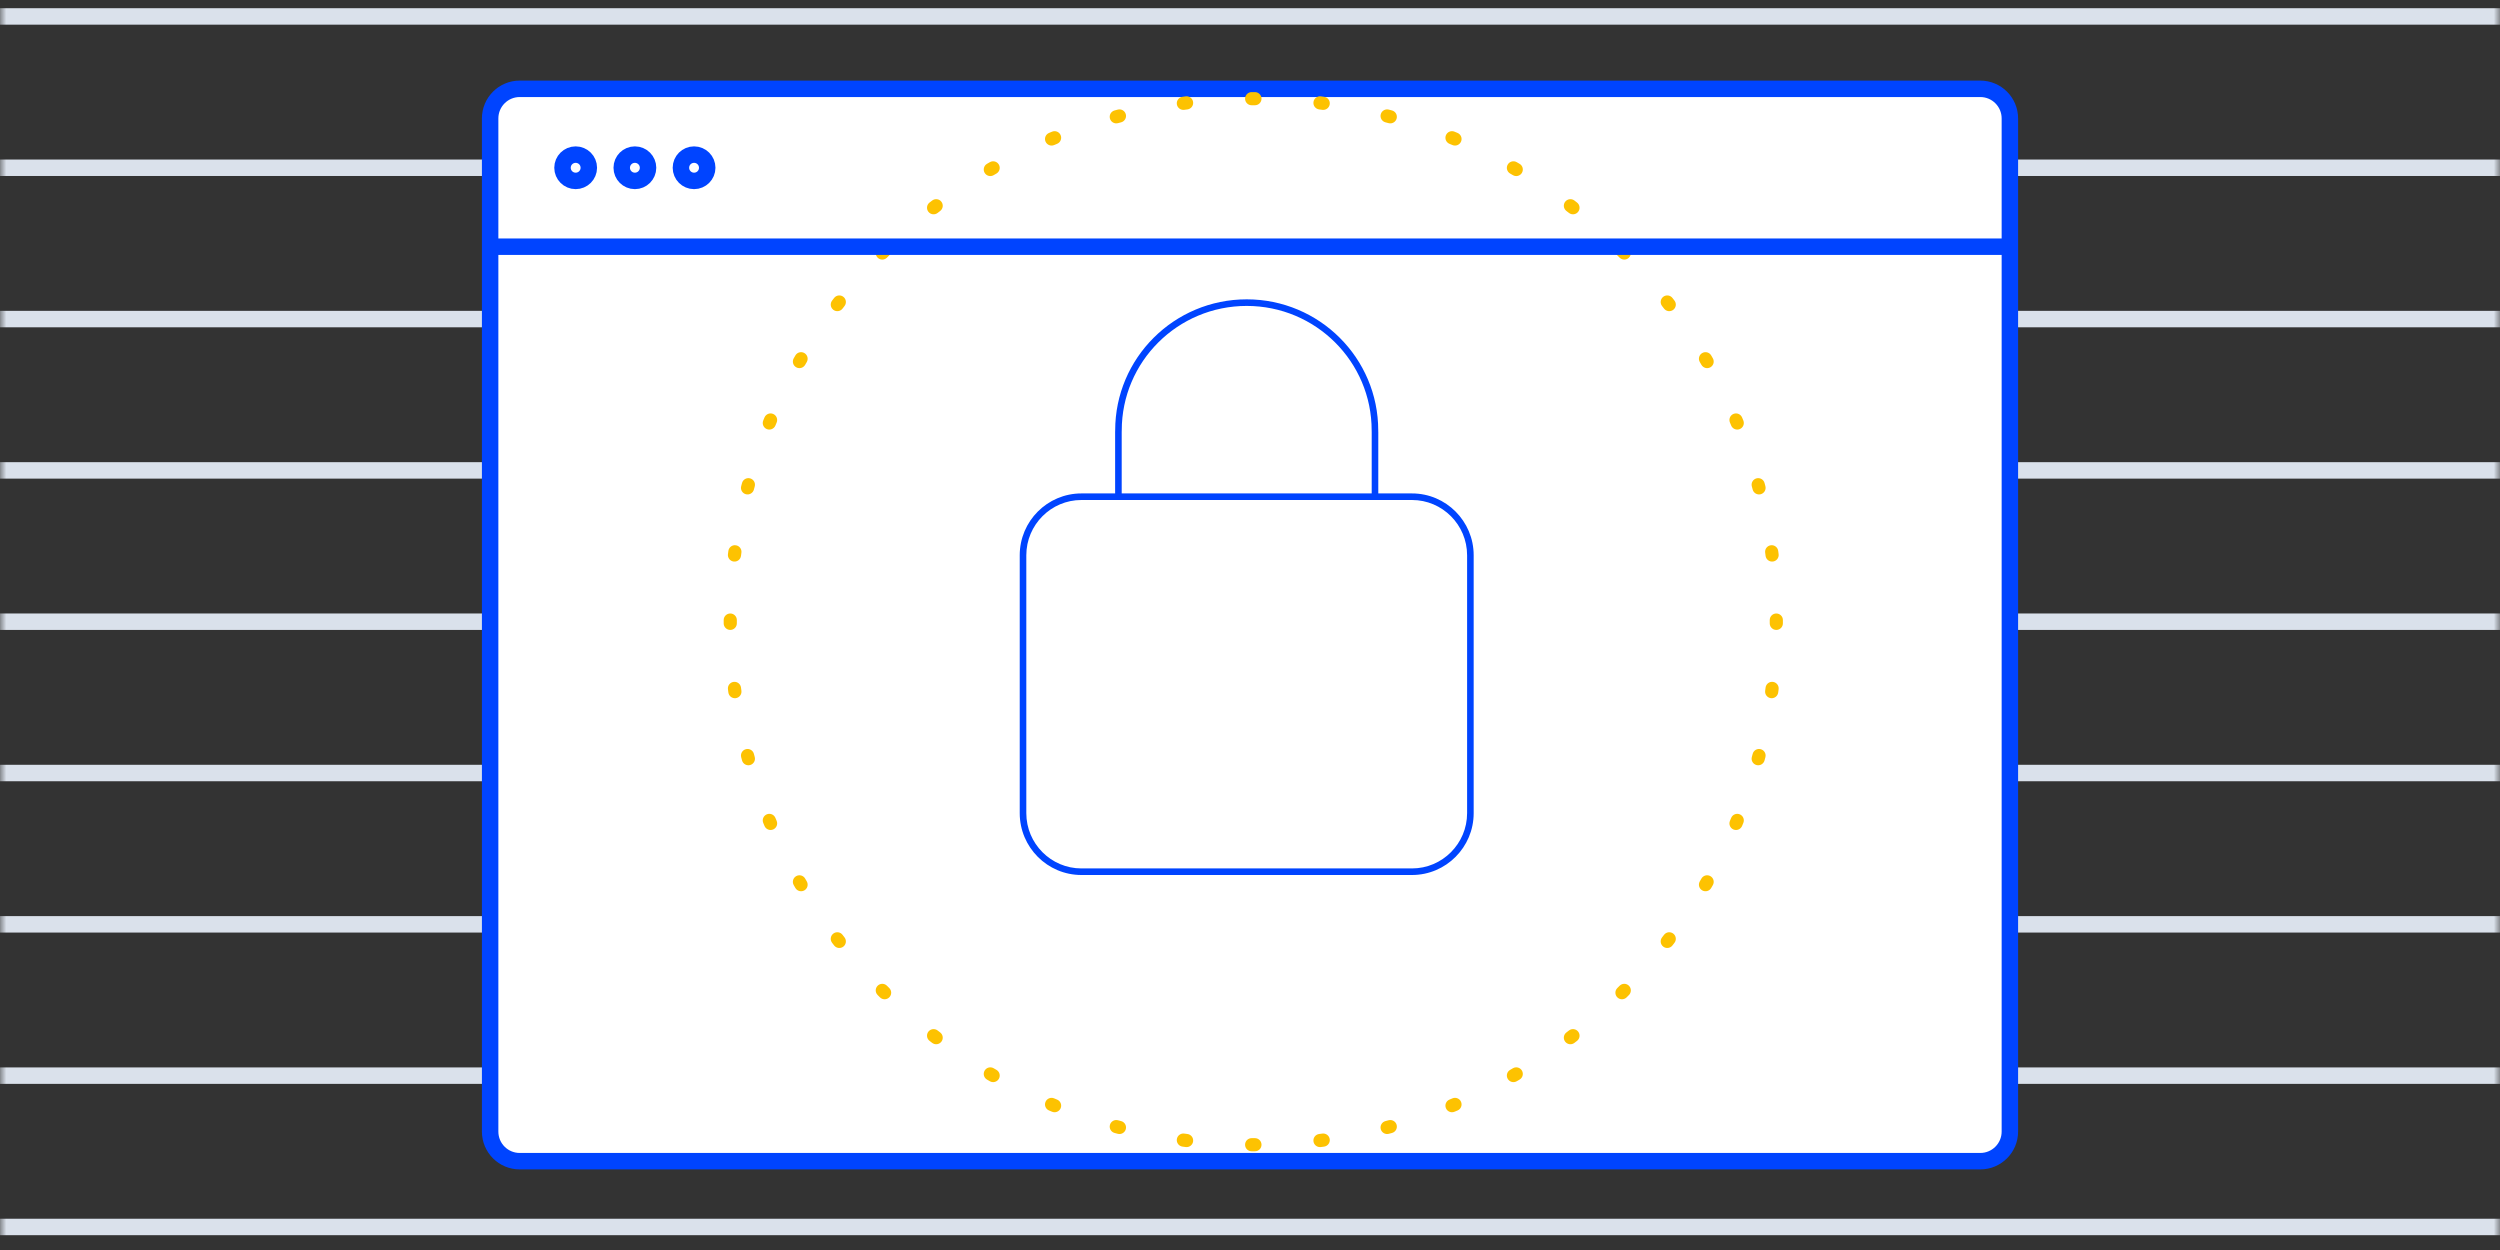 <svg width="200" height="100" viewBox="0 0 200 100" fill="none" xmlns="http://www.w3.org/2000/svg">
<rect x="0" y="0" width="200" height="100" fill="#333333" stroke="none"/>
<g clip-path="url(#clip0_4075_267)">
<mask id="mask0_4075_267" style="mask-type:luminance" maskUnits="userSpaceOnUse" x="0" y="0" width="200" height="100">
<path d="M200 0H0V100H200V0Z" fill="white"/>
</mask>
<g mask="url(#mask0_4075_267)">
<path d="M0 1.315H205.79" stroke="#DAE1EB" stroke-width="1.316"/>
<path d="M0 13.421H205.79" stroke="#DAE1EB" stroke-width="1.316"/>
<path d="M0 25.526H205.79" stroke="#DAE1EB" stroke-width="1.316"/>
<path d="M0 37.632H205.79" stroke="#DAE1EB" stroke-width="1.316"/>
<path d="M0 49.736H205.79" stroke="#DAE1EB" stroke-width="1.316"/>
<path d="M0 61.842H205.79" stroke="#DAE1EB" stroke-width="1.316"/>
<path d="M0 73.947H205.79" stroke="#DAE1EB" stroke-width="1.316"/>
<path d="M0 86.052H205.79" stroke="#DAE1EB" stroke-width="1.316"/>
<path d="M0 98.157H205.79" stroke="#DAE1EB" stroke-width="1.316"/>
<path d="M158.421 7.105H41.579C40.271 7.105 39.211 8.166 39.211 9.474V90.526C39.211 91.835 40.271 92.895 41.579 92.895H158.421C159.729 92.895 160.79 91.835 160.79 90.526V9.474C160.79 8.166 159.729 7.105 158.421 7.105Z" fill="white" stroke="#0044FF" stroke-width="1.316"/>
<path d="M142.106 49.737C142.106 72.845 123.373 91.579 100.264 91.579C77.155 91.579 58.422 72.845 58.422 49.737C58.422 26.628 77.155 7.895 100.264 7.895C123.373 7.895 142.106 26.628 142.106 49.737Z" fill="white"/>
<path fill-rule="evenodd" clip-rule="evenodd" d="M100.13 7.368C100.175 7.368 100.219 7.368 100.263 7.368C100.307 7.368 100.352 7.368 100.396 7.368C100.687 7.369 100.921 7.606 100.921 7.896C100.92 8.187 100.683 8.422 100.393 8.421C100.349 8.421 100.306 8.421 100.263 8.421C100.22 8.421 100.177 8.421 100.134 8.421C99.843 8.422 99.606 8.187 99.606 7.896C99.605 7.606 99.84 7.369 100.13 7.368ZM95.449 8.165C95.486 8.453 95.282 8.717 94.994 8.754C94.909 8.764 94.824 8.776 94.739 8.787C94.451 8.825 94.186 8.623 94.147 8.335C94.109 8.047 94.311 7.782 94.599 7.744C94.686 7.732 94.774 7.72 94.861 7.709C95.149 7.673 95.413 7.877 95.449 8.165ZM105.077 8.165C105.113 7.877 105.377 7.673 105.665 7.709C105.753 7.72 105.84 7.732 105.927 7.744C106.215 7.782 106.417 8.047 106.379 8.335C106.341 8.623 106.076 8.825 105.787 8.787C105.703 8.776 105.617 8.764 105.532 8.754C105.244 8.717 105.04 8.453 105.077 8.165ZM90.065 9.143C90.139 9.424 89.971 9.712 89.69 9.786C89.607 9.808 89.524 9.83 89.441 9.852C89.16 9.928 88.871 9.763 88.795 9.482C88.719 9.201 88.885 8.912 89.166 8.836C89.251 8.813 89.336 8.791 89.422 8.768C89.703 8.694 89.99 8.862 90.065 9.143ZM110.461 9.143C110.535 8.862 110.823 8.694 111.105 8.768C111.19 8.791 111.275 8.813 111.36 8.836C111.641 8.912 111.807 9.201 111.731 9.482C111.655 9.763 111.366 9.928 111.085 9.852C111.002 9.83 110.919 9.808 110.836 9.786C110.555 9.712 110.387 9.424 110.461 9.143ZM84.854 10.82C84.964 11.089 84.836 11.396 84.567 11.507C84.488 11.539 84.409 11.572 84.329 11.605C84.061 11.717 83.753 11.591 83.641 11.323C83.528 11.055 83.655 10.746 83.923 10.634C84.004 10.6 84.085 10.566 84.166 10.533C84.436 10.422 84.743 10.551 84.854 10.82ZM115.673 10.82C115.783 10.551 116.091 10.422 116.359 10.533C116.441 10.566 116.522 10.6 116.603 10.634C116.871 10.746 116.998 11.055 116.885 11.323C116.773 11.591 116.465 11.717 116.197 11.605C116.118 11.572 116.039 11.539 115.959 11.507C115.691 11.396 115.562 11.089 115.673 10.82ZM79.908 13.167C80.053 13.419 79.966 13.741 79.714 13.885C79.639 13.928 79.565 13.971 79.491 14.014C79.24 14.161 78.917 14.076 78.771 13.825C78.625 13.573 78.71 13.251 78.961 13.105C79.037 13.061 79.113 13.017 79.189 12.973C79.442 12.828 79.763 12.915 79.908 13.167ZM120.618 13.167C120.763 12.915 121.085 12.828 121.337 12.973C121.413 13.017 121.489 13.061 121.565 13.105C121.817 13.251 121.901 13.573 121.755 13.825C121.609 14.076 121.287 14.161 121.035 14.014C120.961 13.971 120.887 13.928 120.812 13.885C120.56 13.741 120.473 13.419 120.618 13.167ZM75.312 16.14C75.489 16.371 75.444 16.702 75.213 16.878C75.145 16.93 75.077 16.983 75.009 17.035C74.779 17.213 74.448 17.171 74.27 16.941C74.093 16.711 74.135 16.38 74.365 16.202C74.434 16.148 74.504 16.095 74.575 16.041C74.805 15.865 75.136 15.909 75.312 16.14ZM125.214 16.14C125.391 15.909 125.721 15.865 125.952 16.041C126.022 16.095 126.091 16.148 126.161 16.202C126.391 16.38 126.433 16.711 126.255 16.941C126.078 17.171 125.747 17.213 125.517 17.035C125.449 16.983 125.381 16.93 125.313 16.878C125.082 16.702 125.038 16.371 125.214 16.14ZM71.142 19.687C71.347 19.893 71.346 20.226 71.14 20.431C71.079 20.491 71.018 20.552 70.957 20.613C70.752 20.819 70.419 20.82 70.213 20.615C70.007 20.41 70.006 20.077 70.211 19.871C70.273 19.809 70.335 19.746 70.398 19.684C70.604 19.479 70.937 19.48 71.142 19.687ZM129.384 19.687C129.589 19.48 129.923 19.48 130.129 19.684C130.191 19.746 130.253 19.809 130.315 19.871C130.52 20.077 130.519 20.41 130.313 20.615C130.107 20.82 129.774 20.819 129.569 20.613C129.508 20.552 129.447 20.491 129.387 20.431C129.181 20.226 129.179 19.893 129.384 19.687ZM67.467 23.744C67.697 23.922 67.739 24.253 67.562 24.482C67.509 24.55 67.457 24.619 67.404 24.687C67.228 24.918 66.898 24.962 66.667 24.786C66.436 24.609 66.391 24.279 66.568 24.048C66.621 23.978 66.675 23.908 66.729 23.838C66.906 23.608 67.237 23.566 67.467 23.744ZM133.059 23.744C133.289 23.566 133.619 23.608 133.797 23.838C133.851 23.908 133.905 23.978 133.958 24.048C134.135 24.279 134.091 24.609 133.859 24.786C133.628 24.962 133.298 24.918 133.122 24.687C133.069 24.619 133.017 24.55 132.965 24.482C132.787 24.253 132.829 23.922 133.059 23.744ZM64.351 28.245C64.602 28.391 64.687 28.713 64.541 28.964C64.498 29.039 64.454 29.113 64.412 29.187C64.267 29.439 63.945 29.526 63.693 29.381C63.441 29.237 63.354 28.915 63.499 28.663C63.543 28.587 63.587 28.511 63.631 28.434C63.778 28.183 64.1 28.098 64.351 28.245ZM136.175 28.245C136.426 28.098 136.749 28.183 136.895 28.434C136.939 28.511 136.983 28.587 137.027 28.663C137.172 28.915 137.085 29.237 136.833 29.382C136.581 29.526 136.259 29.439 136.114 29.187C136.071 29.113 136.029 29.039 135.985 28.964C135.839 28.713 135.924 28.391 136.175 28.245ZM61.849 33.114C62.117 33.226 62.244 33.535 62.132 33.803C62.099 33.882 62.066 33.961 62.033 34.04C61.922 34.309 61.615 34.438 61.346 34.327C61.077 34.217 60.949 33.909 61.059 33.64C61.093 33.559 61.127 33.478 61.16 33.397C61.273 33.128 61.581 33.002 61.849 33.114ZM138.677 33.114C138.945 33.002 139.253 33.128 139.366 33.397C139.4 33.478 139.433 33.559 139.467 33.64C139.577 33.909 139.449 34.217 139.18 34.327C138.911 34.438 138.604 34.309 138.493 34.04C138.461 33.961 138.428 33.882 138.395 33.803C138.283 33.535 138.409 33.226 138.677 33.114ZM60.008 38.269C60.289 38.345 60.455 38.634 60.379 38.914C60.356 38.997 60.334 39.081 60.312 39.164C60.238 39.445 59.95 39.612 59.669 39.538C59.388 39.464 59.221 39.176 59.294 38.895C59.317 38.81 59.34 38.725 59.363 38.639C59.439 38.359 59.728 38.193 60.008 38.269ZM140.518 38.269C140.798 38.193 141.087 38.359 141.163 38.639C141.186 38.725 141.209 38.81 141.232 38.895C141.306 39.176 141.138 39.464 140.857 39.538C140.576 39.612 140.288 39.445 140.214 39.164C140.192 39.081 140.17 38.997 140.147 38.914C140.071 38.634 140.237 38.345 140.518 38.269ZM58.861 43.621C59.149 43.659 59.352 43.924 59.313 44.212C59.302 44.297 59.291 44.382 59.28 44.467C59.243 44.756 58.98 44.96 58.691 44.923C58.403 44.886 58.199 44.623 58.236 44.335C58.247 44.247 58.258 44.16 58.27 44.073C58.309 43.785 58.573 43.582 58.861 43.621ZM141.665 43.621C141.953 43.582 142.218 43.785 142.256 44.073C142.268 44.16 142.279 44.247 142.29 44.335C142.327 44.623 142.123 44.886 141.835 44.923C141.546 44.96 141.283 44.756 141.246 44.467C141.235 44.382 141.224 44.297 141.213 44.212C141.174 43.924 141.377 43.659 141.665 43.621ZM58.423 49.079C58.713 49.08 58.949 49.316 58.947 49.607C58.947 49.65 58.947 49.693 58.947 49.737C58.947 49.78 58.947 49.823 58.947 49.866C58.949 50.157 58.713 50.393 58.423 50.394C58.132 50.395 57.896 50.16 57.895 49.869C57.895 49.825 57.895 49.781 57.895 49.737C57.895 49.692 57.895 49.648 57.895 49.604C57.896 49.313 58.132 49.078 58.423 49.079ZM142.103 49.079C142.394 49.078 142.631 49.313 142.631 49.604C142.631 49.648 142.631 49.692 142.631 49.737C142.631 49.765 142.631 49.793 142.631 49.822V49.869C142.631 50.16 142.394 50.395 142.103 50.394C141.813 50.393 141.578 50.157 141.579 49.866C141.579 49.823 141.579 49.78 141.579 49.737C141.579 49.693 141.579 49.65 141.579 49.607C141.578 49.316 141.813 49.08 142.103 49.079ZM58.691 54.55C58.98 54.513 59.243 54.717 59.28 55.006C59.291 55.091 59.302 55.176 59.313 55.261C59.352 55.549 59.149 55.814 58.861 55.853C58.573 55.891 58.309 55.689 58.27 55.401C58.258 55.313 58.247 55.226 58.236 55.139C58.199 54.85 58.403 54.587 58.691 54.55ZM141.835 54.55C142.123 54.587 142.327 54.85 142.29 55.139C142.279 55.226 142.268 55.313 142.256 55.401C142.218 55.689 141.953 55.891 141.665 55.853C141.377 55.814 141.174 55.549 141.213 55.261C141.224 55.176 141.235 55.091 141.246 55.006C141.283 54.717 141.546 54.513 141.835 54.55ZM59.669 59.935C59.95 59.861 60.238 60.028 60.312 60.309C60.334 60.393 60.356 60.476 60.379 60.559C60.455 60.839 60.289 61.128 60.008 61.204C59.728 61.28 59.439 61.114 59.363 60.834C59.34 60.749 59.317 60.663 59.294 60.578C59.221 60.297 59.388 60.009 59.669 59.935ZM140.857 59.935C141.138 60.009 141.306 60.297 141.232 60.578C141.209 60.663 141.186 60.749 141.163 60.834C141.087 61.114 140.798 61.28 140.518 61.204C140.237 61.128 140.071 60.839 140.147 60.559C140.17 60.476 140.192 60.393 140.214 60.309C140.288 60.028 140.576 59.861 140.857 59.935ZM61.346 65.146C61.615 65.035 61.922 65.164 62.033 65.433C62.066 65.512 62.099 65.591 62.132 65.67C62.244 65.939 62.117 66.247 61.849 66.359C61.581 66.471 61.273 66.345 61.16 66.077C61.127 65.995 61.093 65.914 61.059 65.833C60.949 65.564 61.077 65.257 61.346 65.146ZM139.18 65.146C139.449 65.257 139.577 65.564 139.467 65.833C139.433 65.914 139.4 65.995 139.366 66.077C139.253 66.345 138.945 66.471 138.677 66.359C138.409 66.247 138.283 65.939 138.395 65.67C138.428 65.591 138.461 65.512 138.493 65.433C138.604 65.164 138.911 65.035 139.18 65.146ZM63.693 70.092C63.945 69.947 64.267 70.034 64.412 70.286C64.454 70.36 64.498 70.435 64.541 70.509C64.687 70.76 64.602 71.082 64.351 71.229C64.1 71.375 63.778 71.29 63.631 71.039C63.587 70.963 63.543 70.887 63.499 70.81C63.354 70.558 63.441 70.236 63.693 70.092ZM136.833 70.092C137.085 70.237 137.172 70.558 137.027 70.81C136.983 70.887 136.939 70.963 136.895 71.039C136.749 71.29 136.426 71.375 136.175 71.229C135.924 71.082 135.839 70.76 135.985 70.509C136.029 70.435 136.071 70.36 136.114 70.286C136.259 70.034 136.581 69.947 136.833 70.092ZM66.667 74.687C66.898 74.511 67.228 74.555 67.404 74.787C67.457 74.855 67.509 74.923 67.561 74.991C67.739 75.221 67.697 75.551 67.467 75.729C67.237 75.907 66.906 75.865 66.729 75.635C66.675 75.565 66.621 75.495 66.568 75.425C66.391 75.194 66.436 74.864 66.667 74.687ZM133.859 74.687C134.09 74.864 134.135 75.194 133.958 75.425C133.905 75.495 133.851 75.565 133.797 75.635C133.619 75.865 133.289 75.907 133.059 75.729C132.829 75.551 132.787 75.221 132.965 74.991C133.017 74.923 133.069 74.855 133.122 74.787C133.298 74.555 133.628 74.511 133.859 74.687ZM70.213 78.858C70.419 78.653 70.752 78.654 70.957 78.86C71.018 78.921 71.079 78.982 71.14 79.042C71.346 79.247 71.347 79.58 71.142 79.787C70.937 79.993 70.604 79.994 70.398 79.789C70.335 79.727 70.273 79.665 70.211 79.602C70.006 79.396 70.007 79.063 70.213 78.858ZM130.313 78.858C130.519 79.063 130.52 79.396 130.315 79.602C130.253 79.665 130.191 79.727 130.129 79.789C129.923 79.994 129.589 79.993 129.384 79.787C129.179 79.58 129.181 79.247 129.387 79.042C129.429 78.999 129.472 78.957 129.515 78.914C129.533 78.896 129.551 78.878 129.569 78.86C129.774 78.654 130.107 78.653 130.313 78.858ZM74.27 82.533C74.448 82.303 74.779 82.26 75.009 82.438C75.077 82.491 75.145 82.543 75.213 82.595C75.444 82.771 75.489 83.102 75.312 83.333C75.136 83.564 74.805 83.608 74.575 83.432C74.504 83.378 74.434 83.325 74.365 83.271C74.135 83.093 74.093 82.762 74.27 82.533ZM126.255 82.533C126.433 82.762 126.391 83.093 126.161 83.271C126.091 83.325 126.022 83.378 125.952 83.432C125.721 83.608 125.391 83.564 125.214 83.333C125.038 83.102 125.082 82.771 125.313 82.595C125.381 82.543 125.449 82.491 125.517 82.438C125.747 82.26 126.078 82.303 126.255 82.533ZM78.771 85.649C78.917 85.397 79.24 85.313 79.491 85.459C79.565 85.502 79.639 85.545 79.714 85.588C79.966 85.733 80.053 86.054 79.908 86.306C79.763 86.558 79.441 86.645 79.189 86.501C79.113 86.457 79.037 86.413 78.961 86.368C78.71 86.222 78.625 85.9 78.771 85.649ZM121.755 85.649C121.901 85.9 121.817 86.222 121.565 86.368C121.529 86.389 121.494 86.41 121.458 86.431C121.418 86.454 121.377 86.477 121.337 86.501C121.085 86.645 120.763 86.558 120.618 86.306C120.473 86.054 120.56 85.733 120.812 85.588C120.887 85.545 120.961 85.502 121.035 85.459C121.287 85.313 121.609 85.397 121.755 85.649ZM83.641 88.151C83.753 87.882 84.061 87.756 84.329 87.868C84.409 87.901 84.488 87.934 84.567 87.967C84.836 88.077 84.964 88.385 84.854 88.653C84.743 88.922 84.436 89.051 84.166 88.94C84.085 88.907 84.004 88.873 83.923 88.839C83.655 88.727 83.528 88.419 83.641 88.151ZM116.885 88.151C116.998 88.419 116.871 88.727 116.603 88.839C116.522 88.873 116.441 88.907 116.359 88.94C116.091 89.051 115.783 88.922 115.673 88.653C115.562 88.385 115.691 88.077 115.959 87.967C116.039 87.934 116.118 87.901 116.197 87.868C116.465 87.756 116.773 87.882 116.885 88.151ZM88.795 89.991C88.871 89.711 89.16 89.545 89.441 89.621C89.524 89.643 89.607 89.665 89.69 89.687C89.971 89.761 90.139 90.049 90.065 90.331C89.99 90.611 89.703 90.779 89.422 90.705C89.336 90.683 89.251 90.66 89.166 90.637C88.885 90.561 88.719 90.272 88.795 89.991ZM111.731 89.991C111.807 90.272 111.641 90.561 111.36 90.637C111.275 90.66 111.19 90.683 111.105 90.705C110.823 90.779 110.535 90.611 110.461 90.331C110.387 90.049 110.555 89.761 110.836 89.687C110.919 89.665 111.002 89.643 111.085 89.621C111.366 89.545 111.655 89.711 111.731 89.991ZM94.147 91.138C94.186 90.85 94.451 90.648 94.739 90.686C94.824 90.698 94.909 90.709 94.994 90.719C95.282 90.756 95.486 91.02 95.449 91.308C95.413 91.597 95.149 91.801 94.861 91.764C94.774 91.753 94.686 91.741 94.599 91.73C94.311 91.691 94.109 91.426 94.147 91.138ZM106.379 91.138C106.417 91.426 106.215 91.691 105.927 91.73C105.84 91.741 105.753 91.753 105.665 91.764C105.377 91.801 105.113 91.597 105.077 91.308C105.04 91.02 105.244 90.756 105.532 90.719C105.617 90.709 105.703 90.698 105.787 90.686C106.076 90.648 106.341 90.85 106.379 91.138ZM99.606 91.577C99.606 91.286 99.843 91.051 100.133 91.052C100.177 91.052 100.22 91.052 100.263 91.052C100.306 91.052 100.349 91.052 100.393 91.052C100.683 91.051 100.92 91.286 100.921 91.577C100.921 91.867 100.687 92.104 100.396 92.105C100.352 92.105 100.307 92.105 100.263 92.105C100.219 92.105 100.175 92.105 100.13 92.105C99.84 92.104 99.605 91.867 99.606 91.577Z" fill="#FDC201"/>
<path fill-rule="evenodd" clip-rule="evenodd" d="M89.21 34.568L89.21 34.561C89.213 34.52 89.214 34.478 89.214 34.437C89.214 28.644 93.921 23.949 99.736 23.947C105.551 23.949 110.259 28.644 110.259 34.437C110.259 34.478 110.26 34.52 110.262 34.561L110.263 34.568V39.474H112.96C115.682 39.474 117.894 41.694 117.894 44.421V65.052C117.894 67.779 115.682 70 112.96 70H86.513C83.79 70 81.578 67.779 81.578 65.052V44.421C81.578 41.694 83.79 39.474 86.513 39.474H89.21V34.568ZM86.513 40C84.082 40 82.105 41.984 82.105 44.421V65.052C82.105 67.49 84.082 69.474 86.513 69.474H112.96C115.39 69.474 117.368 67.49 117.368 65.052V44.421C117.368 41.984 115.39 40 112.96 40H86.513ZM109.736 39.474H89.736V34.582C89.739 34.534 89.74 34.485 89.74 34.437C89.74 28.936 94.21 24.476 99.736 24.474C105.262 24.476 109.733 28.936 109.733 34.437C109.733 34.485 109.734 34.534 109.736 34.582V39.474Z" fill="#0044FF"/>
<path d="M38.945 19.736H160.787" stroke="#0044FF" stroke-width="1.316"/>
<path d="M46.053 14.473C46.634 14.473 47.106 14.002 47.106 13.421C47.106 12.839 46.634 12.368 46.053 12.368C45.472 12.368 45 12.839 45 13.421C45 14.002 45.472 14.473 46.053 14.473Z" stroke="#0044FF" stroke-width="1.316"/>
<path d="M50.791 14.473C51.372 14.473 51.844 14.002 51.844 13.421C51.844 12.839 51.372 12.368 50.791 12.368C50.21 12.368 49.738 12.839 49.738 13.421C49.738 14.002 50.21 14.473 50.791 14.473Z" stroke="#0044FF" stroke-width="1.316"/>
<path d="M55.526 14.473C56.107 14.473 56.578 14.002 56.578 13.421C56.578 12.839 56.107 12.368 55.526 12.368C54.944 12.368 54.473 12.839 54.473 13.421C54.473 14.002 54.944 14.473 55.526 14.473Z" stroke="#0044FF" stroke-width="1.316"/>
</g>
</g>
<defs>
<clipPath id="clip0_4075_267">
<rect width="200" height="100" fill="white"/>
</clipPath>
</defs>
</svg>
